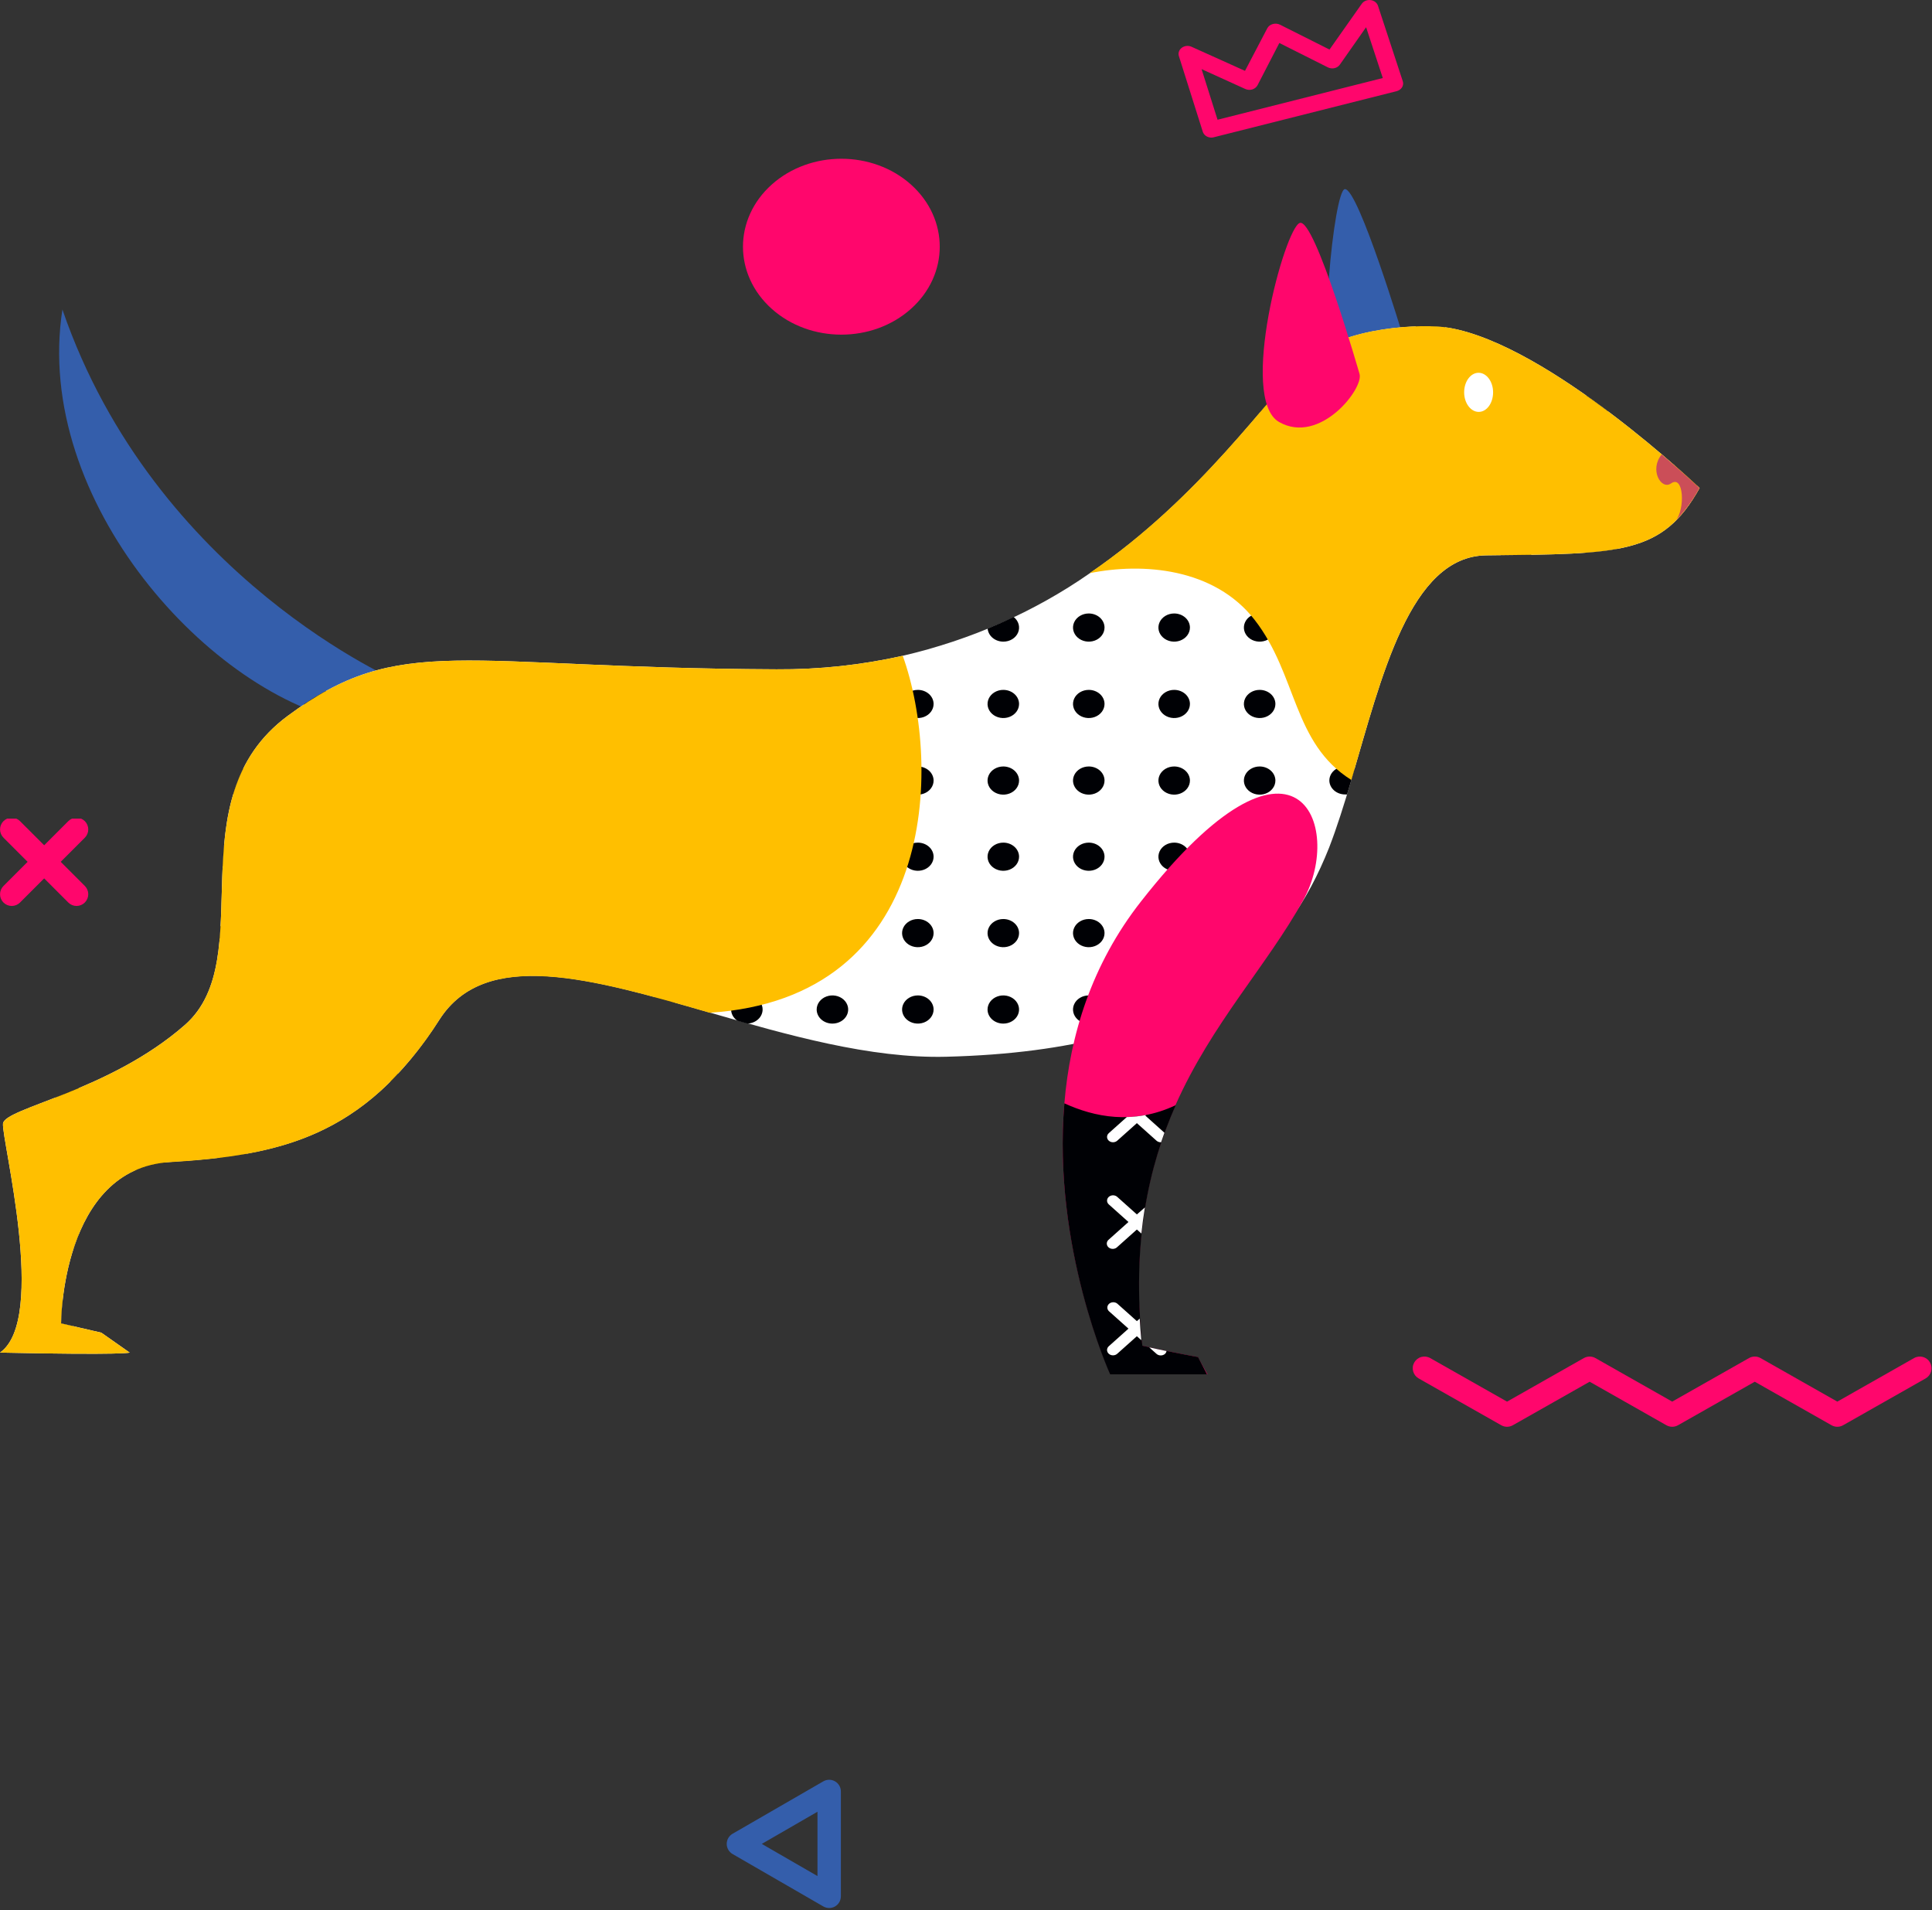 <svg width="347" height="343" viewBox="0 0 347 343" fill="none" xmlns="http://www.w3.org/2000/svg">
    <rect x="0" y="0" width="347" height="343" fill="#333333" stroke="none"/>
    <path d="M163.608 55.466C170.509 49.299 170.509 39.3 163.608 33.132C156.707 26.965 145.519 26.965 138.619 33.132C131.718 39.3 131.718 49.299 138.619 55.466C145.519 61.634 156.707 61.634 163.608 55.466Z" fill="#FF066C"/>
    <path d="M217.57 24.71C217.222 24.706 216.884 24.603 216.606 24.415C216.329 24.226 216.127 23.963 216.03 23.664L211.73 10.052C211.651 9.787 211.659 9.508 211.752 9.247C211.845 8.986 212.019 8.754 212.254 8.579C212.49 8.403 212.776 8.291 213.08 8.256C213.384 8.221 213.693 8.264 213.97 8.381L223.61 12.724L227.61 5.083C227.706 4.898 227.845 4.735 228.017 4.602C228.19 4.469 228.392 4.371 228.61 4.314C228.821 4.255 229.043 4.235 229.263 4.255C229.483 4.274 229.697 4.334 229.89 4.43L238.79 8.899L244.59 0.668C244.755 0.435 244.992 0.25 245.272 0.134C245.552 0.018 245.863 -0.023 246.168 0.014C246.474 0.052 246.761 0.167 246.995 0.347C247.229 0.526 247.401 0.761 247.49 1.025L251.95 14.592C252.01 14.775 252.028 14.966 252.004 15.155C251.98 15.343 251.914 15.526 251.81 15.692C251.703 15.86 251.56 16.008 251.388 16.126C251.216 16.244 251.02 16.331 250.81 16.38L217.97 24.656C217.84 24.689 217.705 24.707 217.57 24.71ZM215.81 12.412L218.68 21.501L248.36 14.011L245.36 4.886L240.64 11.616C240.421 11.927 240.076 12.15 239.678 12.24C239.28 12.33 238.858 12.279 238.5 12.099L229.78 7.719L225.86 15.307C225.671 15.656 225.337 15.925 224.93 16.058C224.519 16.183 224.07 16.157 223.68 15.987L215.81 12.412Z" fill="#FF066C"/>
    <path d="M71.97 122.566C71.97 122.566 27.81 103.904 11.21 55.579C5.86 90.024 37.98 125.193 63.41 129.76C88.84 134.327 71.97 122.566 71.97 122.566Z" fill="#345EAB"/>
    <path d="M252.03 60.522C252.03 60.522 243.97 33.808 241.55 33.96C239.55 34.058 236.55 65.062 239.81 65.419C243.07 65.777 250.87 67.502 252.03 60.522Z" fill="#345EAB"/>
    <path d="M305.26 87.638C298.56 99.596 291.2 99.471 266.97 99.722C253.2 99.856 248.11 121.699 242.71 140.056C241.43 144.418 240.12 148.583 238.71 152.22C231.21 171.123 215.71 188.596 169.97 189.757C156.3 190.106 141.38 185.834 127.48 181.821C106.14 175.663 87.22 170.202 78.95 183.054C65.3 204.343 50.05 207.454 30.51 208.651C10.97 209.849 10.97 237.635 10.97 237.635L18.2 239.307L23.29 242.882C23.29 242.882 22.48 243.364 0 242.882C8.57 236.903 0.27 204.603 0.54 201.769C0.81 198.936 19.54 196.023 33.19 184.064C46.84 172.106 31.32 143.631 51.66 128.563C72 113.494 82.44 119.947 139.46 120.188C147.105 120.239 154.726 119.422 162.14 117.757C174.346 114.918 185.773 109.878 195.72 102.948C215.86 89.193 227.78 71.202 234.72 64.687C241.27 58.574 255.72 58.082 260.28 58.877C278.35 61.97 305.26 87.638 305.26 87.638Z" fill="white"/>
    <path d="M302.97 87.79C303.636 87.787 304.28 87.575 304.79 87.191C304.11 86.566 302.74 85.305 300.79 83.616C300.428 83.983 300.193 84.436 300.114 84.92C300.036 85.404 300.118 85.899 300.349 86.342C300.581 86.785 300.952 87.158 301.418 87.416C301.883 87.673 302.423 87.803 302.97 87.79Z" fill="#000105"/>
    <path d="M287.63 74.071C288.03 74.07 288.425 73.994 288.79 73.848C287.523 72.894 286.217 71.944 284.87 70.996C284.821 71.175 284.798 71.358 284.8 71.542C284.799 71.874 284.871 72.204 285.013 72.511C285.154 72.818 285.363 73.098 285.626 73.333C285.889 73.568 286.201 73.754 286.545 73.881C286.889 74.008 287.258 74.072 287.63 74.071Z" fill="#000105"/>
    <path d="M284.8 85.26C284.8 85.761 284.966 86.25 285.277 86.666C285.588 87.082 286.03 87.406 286.547 87.597C287.064 87.788 287.633 87.839 288.182 87.741C288.731 87.643 289.235 87.403 289.631 87.049C290.027 86.695 290.296 86.245 290.405 85.754C290.515 85.263 290.458 84.755 290.244 84.293C290.03 83.831 289.667 83.436 289.202 83.158C288.737 82.88 288.189 82.731 287.63 82.731C286.879 82.731 286.159 82.998 285.629 83.472C285.098 83.946 284.8 84.59 284.8 85.26Z" fill="#000105"/>
    <path d="M287.63 96.45C287.258 96.449 286.889 96.514 286.545 96.641C286.201 96.767 285.889 96.954 285.626 97.189C285.363 97.424 285.154 97.703 285.013 98.011C284.871 98.318 284.799 98.648 284.8 98.98C284.8 99.07 284.8 99.159 284.8 99.248C286.673 99.12 288.536 98.893 290.38 98.569C290.272 97.984 289.938 97.451 289.435 97.064C288.932 96.676 288.293 96.459 287.63 96.45Z" fill="#000105"/>
    <path d="M272.28 69.012C271.72 69.012 271.173 69.161 270.708 69.439C270.243 69.717 269.88 70.112 269.666 70.574C269.451 71.036 269.395 71.545 269.505 72.035C269.614 72.526 269.883 72.977 270.279 73.33C270.675 73.684 271.179 73.925 271.728 74.022C272.277 74.12 272.846 74.07 273.363 73.879C273.88 73.687 274.322 73.363 274.633 72.947C274.944 72.531 275.11 72.042 275.11 71.542C275.11 70.871 274.812 70.228 274.281 69.753C273.751 69.279 273.031 69.012 272.28 69.012Z" fill="#000105"/>
    <path d="M272.28 82.731C271.72 82.731 271.173 82.88 270.708 83.158C270.243 83.436 269.88 83.831 269.666 84.293C269.451 84.755 269.395 85.263 269.505 85.754C269.614 86.245 269.883 86.695 270.279 87.049C270.675 87.403 271.179 87.643 271.728 87.741C272.277 87.839 272.846 87.788 273.363 87.597C273.88 87.406 274.322 87.082 274.633 86.666C274.944 86.25 275.11 85.761 275.11 85.26C275.11 84.59 274.812 83.946 274.281 83.472C273.751 82.998 273.031 82.731 272.28 82.731Z" fill="#000105"/>
    <path d="M272.28 96.45C271.53 96.45 270.81 96.717 270.279 97.191C269.748 97.666 269.45 98.309 269.45 98.98C269.453 99.223 269.497 99.464 269.58 99.695L275 99.623C275.072 99.415 275.109 99.198 275.11 98.98C275.11 98.648 275.037 98.319 274.895 98.012C274.753 97.705 274.544 97.426 274.281 97.191C274.019 96.956 273.707 96.77 273.363 96.643C273.02 96.516 272.652 96.45 272.28 96.45Z" fill="#000105"/>
    <path d="M254.25 58.6C254.427 59.096 254.77 59.531 255.234 59.845C255.698 60.159 256.26 60.337 256.842 60.354C257.423 60.372 257.997 60.228 258.484 59.943C258.97 59.658 259.346 59.245 259.56 58.761C257.798 58.578 256.022 58.524 254.25 58.6Z" fill="#000105"/>
    <path d="M256.97 69.012C256.41 69.012 255.863 69.161 255.398 69.439C254.932 69.717 254.57 70.112 254.356 70.574C254.141 71.036 254.085 71.545 254.195 72.035C254.304 72.526 254.573 72.977 254.969 73.33C255.365 73.684 255.869 73.925 256.418 74.022C256.967 74.12 257.536 74.07 258.053 73.879C258.57 73.687 259.012 73.363 259.323 72.947C259.634 72.531 259.8 72.042 259.8 71.542C259.8 70.871 259.502 70.228 258.971 69.753C258.44 69.279 257.721 69.012 256.97 69.012Z" fill="#000105"/>
    <path d="M256.97 82.731C256.41 82.731 255.863 82.88 255.398 83.158C254.932 83.436 254.57 83.831 254.356 84.293C254.141 84.755 254.085 85.263 254.195 85.754C254.304 86.245 254.573 86.695 254.969 87.049C255.365 87.403 255.869 87.643 256.418 87.741C256.967 87.839 257.536 87.788 258.053 87.597C258.57 87.406 259.012 87.082 259.323 86.666C259.634 86.25 259.8 85.761 259.8 85.26C259.8 84.59 259.502 83.946 258.971 83.472C258.44 82.998 257.721 82.731 256.97 82.731Z" fill="#000105"/>
    <path d="M256.97 96.45C256.41 96.45 255.863 96.599 255.398 96.877C254.932 97.154 254.57 97.549 254.356 98.012C254.141 98.474 254.085 98.982 254.195 99.473C254.304 99.963 254.573 100.414 254.969 100.768C255.365 101.122 255.869 101.362 256.418 101.46C256.967 101.558 257.536 101.508 258.053 101.316C258.57 101.125 259.012 100.801 259.323 100.385C259.634 99.969 259.8 99.48 259.8 98.98C259.8 98.309 259.502 97.665 258.971 97.191C258.44 96.717 257.721 96.45 256.97 96.45Z" fill="#000105"/>
    <path d="M241.59 69.012C241.03 69.012 240.483 69.161 240.018 69.439C239.552 69.717 239.189 70.112 238.975 70.574C238.761 71.036 238.705 71.545 238.814 72.035C238.923 72.526 239.193 72.977 239.589 73.33C239.984 73.684 240.489 73.925 241.038 74.022C241.587 74.12 242.156 74.07 242.673 73.879C243.19 73.687 243.632 73.363 243.943 72.947C244.254 72.531 244.42 72.042 244.42 71.542C244.42 70.871 244.122 70.228 243.591 69.753C243.06 69.279 242.34 69.012 241.59 69.012Z" fill="#000105"/>
    <path d="M241.59 82.731C241.03 82.731 240.483 82.88 240.018 83.158C239.552 83.436 239.189 83.831 238.975 84.293C238.761 84.755 238.705 85.263 238.814 85.754C238.923 86.245 239.193 86.695 239.589 87.049C239.984 87.403 240.489 87.643 241.038 87.741C241.587 87.839 242.156 87.788 242.673 87.597C243.19 87.406 243.632 87.082 243.943 86.666C244.254 86.25 244.42 85.761 244.42 85.26C244.42 84.59 244.122 83.946 243.591 83.472C243.06 82.998 242.34 82.731 241.59 82.731Z" fill="#000105"/>
    <path d="M241.59 96.45C241.03 96.45 240.483 96.599 240.018 96.877C239.552 97.154 239.189 97.549 238.975 98.012C238.761 98.474 238.705 98.982 238.814 99.473C238.923 99.963 239.193 100.414 239.589 100.768C239.984 101.122 240.489 101.362 241.038 101.46C241.587 101.558 242.156 101.508 242.673 101.316C243.19 101.125 243.632 100.801 243.943 100.385C244.254 99.969 244.42 99.48 244.42 98.98C244.421 98.647 244.349 98.318 244.207 98.01C244.065 97.703 243.857 97.424 243.594 97.189C243.331 96.953 243.018 96.767 242.674 96.641C242.33 96.514 241.962 96.449 241.59 96.45Z" fill="#000105"/>
    <path d="M241.59 110.16C241.03 110.16 240.483 110.309 240.018 110.587C239.552 110.865 239.189 111.26 238.975 111.722C238.761 112.184 238.705 112.692 238.814 113.183C238.923 113.674 239.193 114.124 239.589 114.478C239.984 114.832 240.489 115.073 241.038 115.17C241.587 115.268 242.156 115.218 242.673 115.026C243.19 114.835 243.632 114.511 243.943 114.095C244.254 113.679 244.42 113.19 244.42 112.69C244.42 112.019 244.122 111.376 243.591 110.901C243.06 110.427 242.34 110.16 241.59 110.16Z" fill="#000105"/>
    <path d="M241.59 123.88C241.03 123.88 240.483 124.028 240.018 124.306C239.552 124.584 239.189 124.979 238.975 125.441C238.761 125.903 238.705 126.412 238.814 126.902C238.923 127.393 239.193 127.843 239.589 128.197C239.984 128.551 240.489 128.792 241.038 128.889C241.587 128.987 242.156 128.937 242.673 128.745C243.19 128.554 243.632 128.23 243.943 127.814C244.254 127.398 244.42 126.909 244.42 126.409C244.42 125.738 244.122 125.095 243.591 124.62C243.06 124.146 242.34 123.88 241.59 123.88Z" fill="#000105"/>
    <path d="M238.76 140.128C238.76 140.46 238.833 140.789 238.975 141.096C239.117 141.403 239.326 141.681 239.589 141.916C239.851 142.151 240.163 142.337 240.507 142.465C240.85 142.592 241.218 142.657 241.59 142.657C241.706 142.666 241.823 142.666 241.94 142.657C242.2 141.763 242.46 140.959 242.71 140.092L243.28 138.144C242.861 137.861 242.361 137.688 241.838 137.645C241.315 137.602 240.789 137.69 240.319 137.9C239.849 138.11 239.454 138.433 239.178 138.833C238.903 139.233 238.758 139.694 238.76 140.164V140.128Z" fill="#000105"/>
    <path d="M229.07 71.542C229.068 71.333 229.034 71.126 228.97 70.925L226.29 74.071C227.032 74.059 227.739 73.788 228.259 73.315C228.779 72.842 229.07 72.205 229.07 71.542Z" fill="#000105"/>
    <path d="M226.24 82.731C225.68 82.731 225.133 82.88 224.668 83.158C224.202 83.436 223.84 83.831 223.626 84.293C223.411 84.755 223.355 85.263 223.465 85.754C223.574 86.245 223.843 86.695 224.239 87.049C224.635 87.403 225.139 87.643 225.688 87.741C226.237 87.839 226.806 87.788 227.323 87.597C227.84 87.406 228.282 87.082 228.593 86.666C228.904 86.25 229.07 85.761 229.07 85.26C229.07 84.59 228.772 83.946 228.241 83.472C227.71 82.998 226.991 82.731 226.24 82.731Z" fill="#000105"/>
    <path d="M226.24 96.45C225.68 96.45 225.133 96.599 224.668 96.877C224.202 97.154 223.84 97.549 223.626 98.012C223.411 98.474 223.355 98.982 223.465 99.473C223.574 99.963 223.843 100.414 224.239 100.768C224.635 101.122 225.139 101.362 225.688 101.46C226.237 101.558 226.806 101.508 227.323 101.316C227.84 101.125 228.282 100.801 228.593 100.385C228.904 99.969 229.07 99.48 229.07 98.98C229.07 98.309 228.772 97.665 228.241 97.191C227.71 96.717 226.991 96.45 226.24 96.45Z" fill="#000105"/>
    <path d="M226.24 110.16C225.68 110.16 225.133 110.309 224.668 110.587C224.202 110.865 223.84 111.26 223.626 111.722C223.411 112.184 223.355 112.692 223.465 113.183C223.574 113.674 223.843 114.124 224.239 114.478C224.635 114.832 225.139 115.073 225.688 115.17C226.237 115.268 226.806 115.218 227.323 115.026C227.84 114.835 228.282 114.511 228.593 114.095C228.904 113.679 229.07 113.19 229.07 112.69C229.07 112.019 228.772 111.376 228.241 110.901C227.71 110.427 226.991 110.16 226.24 110.16Z" fill="#000105"/>
    <path d="M226.24 123.88C225.68 123.88 225.133 124.028 224.668 124.306C224.202 124.584 223.84 124.979 223.626 125.441C223.411 125.903 223.355 126.412 223.465 126.902C223.574 127.393 223.843 127.843 224.239 128.197C224.635 128.551 225.139 128.792 225.688 128.889C226.237 128.987 226.806 128.937 227.323 128.745C227.84 128.554 228.282 128.23 228.593 127.814C228.904 127.398 229.07 126.909 229.07 126.409C229.07 125.738 228.772 125.095 228.241 124.62C227.71 124.146 226.991 123.88 226.24 123.88Z" fill="#000105"/>
    <path d="M226.24 137.634C225.68 137.634 225.133 137.782 224.668 138.06C224.202 138.338 223.84 138.733 223.626 139.196C223.411 139.658 223.355 140.166 223.465 140.657C223.574 141.148 223.843 141.598 224.239 141.952C224.635 142.306 225.139 142.547 225.688 142.644C226.237 142.742 226.806 142.692 227.323 142.5C227.84 142.309 228.282 141.985 228.593 141.569C228.904 141.153 229.07 140.664 229.07 140.163C229.07 139.493 228.772 138.849 228.241 138.375C227.71 137.901 226.991 137.634 226.24 137.634Z" fill="#000105"/>
    <path d="M226.24 151.309C225.68 151.309 225.133 151.457 224.668 151.735C224.202 152.013 223.84 152.408 223.626 152.87C223.411 153.332 223.355 153.841 223.465 154.331C223.574 154.822 223.843 155.273 224.239 155.626C224.635 155.98 225.139 156.221 225.688 156.318C226.237 156.416 226.806 156.366 227.323 156.175C227.84 155.983 228.282 155.659 228.593 155.243C228.904 154.827 229.07 154.338 229.07 153.838C229.07 153.167 228.772 152.524 228.241 152.05C227.71 151.575 226.991 151.309 226.24 151.309Z" fill="#000105"/>
    <path d="M226.24 165.028C225.68 165.028 225.133 165.176 224.668 165.454C224.202 165.732 223.84 166.127 223.626 166.589C223.411 167.052 223.355 167.56 223.465 168.051C223.574 168.541 223.843 168.992 224.239 169.346C224.635 169.7 225.139 169.94 225.688 170.038C226.237 170.136 226.806 170.086 227.323 169.894C227.84 169.703 228.282 169.378 228.593 168.963C228.904 168.547 229.07 168.058 229.07 167.557C229.07 166.886 228.772 166.243 228.241 165.769C227.71 165.294 226.991 165.028 226.24 165.028Z" fill="#000105"/>
    <path d="M210.89 96.45C210.33 96.45 209.783 96.599 209.318 96.877C208.852 97.154 208.49 97.549 208.275 98.012C208.061 98.474 208.005 98.982 208.114 99.473C208.224 99.963 208.493 100.414 208.889 100.768C209.285 101.122 209.789 101.362 210.338 101.46C210.887 101.558 211.456 101.508 211.973 101.316C212.49 101.125 212.932 100.801 213.243 100.385C213.554 99.969 213.72 99.48 213.72 98.98C213.72 98.309 213.422 97.665 212.891 97.191C212.36 96.717 211.641 96.45 210.89 96.45Z" fill="#000105"/>
    <path d="M210.89 110.16C210.33 110.16 209.783 110.309 209.318 110.587C208.852 110.865 208.49 111.26 208.275 111.722C208.061 112.184 208.005 112.692 208.114 113.183C208.224 113.674 208.493 114.124 208.889 114.478C209.285 114.832 209.789 115.073 210.338 115.17C210.887 115.268 211.456 115.218 211.973 115.026C212.49 114.835 212.932 114.511 213.243 114.095C213.554 113.679 213.72 113.19 213.72 112.69C213.72 112.019 213.422 111.376 212.891 110.901C212.36 110.427 211.641 110.16 210.89 110.16Z" fill="#000105"/>
    <path d="M210.89 123.88C210.33 123.88 209.783 124.028 209.318 124.306C208.852 124.584 208.49 124.979 208.275 125.441C208.061 125.903 208.005 126.412 208.114 126.902C208.224 127.393 208.493 127.843 208.889 128.197C209.285 128.551 209.789 128.792 210.338 128.889C210.887 128.987 211.456 128.937 211.973 128.745C212.49 128.554 212.932 128.23 213.243 127.814C213.554 127.398 213.72 126.909 213.72 126.409C213.72 125.738 213.422 125.095 212.891 124.62C212.36 124.146 211.641 123.88 210.89 123.88Z" fill="#000105"/>
    <path d="M210.89 137.634C210.33 137.634 209.783 137.782 209.318 138.06C208.852 138.338 208.49 138.733 208.275 139.196C208.061 139.658 208.005 140.166 208.114 140.657C208.224 141.148 208.493 141.598 208.889 141.952C209.285 142.306 209.789 142.547 210.338 142.644C210.887 142.742 211.456 142.692 211.973 142.5C212.49 142.309 212.932 141.985 213.243 141.569C213.554 141.153 213.72 140.664 213.72 140.163C213.72 139.493 213.422 138.849 212.891 138.375C212.36 137.901 211.641 137.634 210.89 137.634Z" fill="#000105"/>
    <path d="M210.89 151.309C210.33 151.309 209.783 151.457 209.318 151.735C208.852 152.013 208.49 152.408 208.275 152.87C208.061 153.332 208.005 153.841 208.114 154.331C208.224 154.822 208.493 155.273 208.889 155.626C209.285 155.98 209.789 156.221 210.338 156.318C210.887 156.416 211.456 156.366 211.973 156.175C212.49 155.983 212.932 155.659 213.243 155.243C213.554 154.827 213.72 154.338 213.72 153.838C213.72 153.167 213.422 152.524 212.891 152.05C212.36 151.575 211.641 151.309 210.89 151.309Z" fill="#000105"/>
    <path d="M210.89 165.028C210.33 165.028 209.783 165.176 209.318 165.454C208.852 165.732 208.49 166.127 208.275 166.589C208.061 167.052 208.005 167.56 208.114 168.051C208.224 168.541 208.493 168.992 208.889 169.346C209.285 169.7 209.789 169.94 210.338 170.038C210.887 170.136 211.456 170.086 211.973 169.894C212.49 169.703 212.932 169.378 213.243 168.963C213.554 168.547 213.72 168.058 213.72 167.557C213.72 166.886 213.422 166.243 212.891 165.769C212.36 165.294 211.641 165.028 210.89 165.028Z" fill="#000105"/>
    <path d="M210.89 178.746C210.518 178.746 210.15 178.812 209.807 178.939C209.464 179.066 209.152 179.252 208.889 179.487C208.626 179.722 208.418 180.001 208.275 180.308C208.133 180.615 208.06 180.944 208.06 181.276C208.064 181.842 208.283 182.39 208.68 182.831C210.41 182.125 212.05 181.365 213.6 180.57C213.431 180.044 213.075 179.582 212.586 179.253C212.097 178.924 211.502 178.746 210.89 178.746Z" fill="#000105"/>
    <path d="M195.55 110.16C194.99 110.16 194.443 110.309 193.977 110.587C193.512 110.865 193.149 111.26 192.935 111.722C192.721 112.184 192.665 112.692 192.774 113.183C192.883 113.674 193.153 114.124 193.549 114.478C193.944 114.832 194.449 115.073 194.998 115.17C195.547 115.268 196.116 115.218 196.633 115.026C197.15 114.835 197.592 114.511 197.903 114.095C198.214 113.679 198.38 113.19 198.38 112.69C198.38 112.019 198.082 111.376 197.551 110.901C197.02 110.427 196.3 110.16 195.55 110.16Z" fill="#000105"/>
    <path d="M195.55 123.88C194.99 123.88 194.443 124.028 193.977 124.306C193.512 124.584 193.149 124.979 192.935 125.441C192.721 125.903 192.665 126.412 192.774 126.902C192.883 127.393 193.153 127.843 193.549 128.197C193.944 128.551 194.449 128.792 194.998 128.889C195.547 128.987 196.116 128.937 196.633 128.745C197.15 128.554 197.592 128.23 197.903 127.814C198.214 127.398 198.38 126.909 198.38 126.409C198.38 125.738 198.082 125.095 197.551 124.62C197.02 124.146 196.3 123.88 195.55 123.88Z" fill="#000105"/>
    <path d="M195.55 137.634C194.99 137.634 194.443 137.783 193.977 138.06C193.512 138.338 193.149 138.733 192.935 139.196C192.721 139.658 192.665 140.166 192.774 140.657C192.883 141.148 193.153 141.598 193.549 141.952C193.944 142.306 194.449 142.547 194.998 142.644C195.547 142.742 196.116 142.692 196.633 142.5C197.15 142.309 197.592 141.985 197.903 141.569C198.214 141.153 198.38 140.664 198.38 140.163C198.381 139.831 198.309 139.502 198.167 139.194C198.025 138.887 197.817 138.607 197.554 138.372C197.291 138.137 196.978 137.951 196.634 137.824C196.29 137.698 195.922 137.633 195.55 137.634Z" fill="#000105"/>
    <path d="M195.55 151.309C194.99 151.309 194.443 151.457 193.977 151.735C193.512 152.013 193.149 152.408 192.935 152.87C192.721 153.332 192.665 153.841 192.774 154.331C192.883 154.822 193.153 155.273 193.549 155.626C193.944 155.98 194.449 156.221 194.998 156.318C195.547 156.416 196.116 156.366 196.633 156.175C197.15 155.983 197.592 155.659 197.903 155.243C198.214 154.827 198.38 154.338 198.38 153.838C198.38 153.167 198.082 152.524 197.551 152.05C197.02 151.575 196.3 151.309 195.55 151.309Z" fill="#000105"/>
    <path d="M195.55 165.028C194.99 165.028 194.443 165.176 193.977 165.454C193.512 165.732 193.149 166.127 192.935 166.589C192.721 167.052 192.665 167.56 192.774 168.051C192.883 168.541 193.153 168.992 193.549 169.346C193.944 169.7 194.449 169.94 194.998 170.038C195.547 170.136 196.116 170.086 196.633 169.894C197.15 169.703 197.592 169.378 197.903 168.963C198.214 168.547 198.38 168.058 198.38 167.557C198.38 166.886 198.082 166.243 197.551 165.769C197.02 165.294 196.3 165.028 195.55 165.028Z" fill="#000105"/>
    <path d="M195.55 178.746C194.99 178.746 194.443 178.895 193.977 179.173C193.512 179.451 193.149 179.846 192.935 180.308C192.721 180.77 192.665 181.279 192.774 181.77C192.883 182.26 193.153 182.711 193.549 183.065C193.944 183.418 194.449 183.659 194.998 183.757C195.547 183.855 196.116 183.804 196.633 183.613C197.15 183.422 197.592 183.097 197.903 182.681C198.214 182.265 198.38 181.776 198.38 181.276C198.381 180.943 198.309 180.614 198.167 180.307C198.025 179.999 197.817 179.72 197.554 179.485C197.291 179.25 196.978 179.063 196.634 178.937C196.29 178.81 195.922 178.745 195.55 178.746Z" fill="#000105"/>
    <path d="M180.2 115.219C180.776 115.221 181.339 115.066 181.813 114.774C182.287 114.482 182.649 114.067 182.852 113.585C183.054 113.104 183.087 112.578 182.946 112.079C182.804 111.58 182.495 111.132 182.06 110.795C180.54 111.528 178.98 112.216 177.39 112.877C177.443 113.512 177.762 114.106 178.282 114.54C178.803 114.974 179.488 115.216 180.2 115.219Z" fill="#000105"/>
    <path d="M180.2 123.88C179.64 123.88 179.093 124.028 178.628 124.306C178.162 124.584 177.8 124.979 177.586 125.441C177.371 125.903 177.315 126.412 177.424 126.902C177.534 127.393 177.803 127.843 178.199 128.197C178.595 128.551 179.099 128.792 179.648 128.889C180.197 128.987 180.766 128.937 181.283 128.745C181.8 128.554 182.242 128.23 182.553 127.814C182.864 127.398 183.03 126.909 183.03 126.409C183.03 126.077 182.957 125.748 182.815 125.441C182.673 125.134 182.464 124.855 182.201 124.62C181.938 124.386 181.626 124.199 181.283 124.072C180.94 123.945 180.572 123.88 180.2 123.88Z" fill="#000105"/>
    <path d="M180.2 137.634C179.64 137.634 179.093 137.782 178.628 138.06C178.162 138.338 177.8 138.733 177.586 139.196C177.371 139.658 177.315 140.166 177.424 140.657C177.534 141.148 177.803 141.598 178.199 141.952C178.595 142.306 179.099 142.547 179.648 142.644C180.197 142.742 180.766 142.692 181.283 142.5C181.8 142.309 182.242 141.985 182.553 141.569C182.864 141.153 183.03 140.664 183.03 140.163C183.03 139.831 182.957 139.502 182.815 139.196C182.673 138.889 182.464 138.61 182.201 138.375C181.938 138.14 181.626 137.954 181.283 137.827C180.94 137.7 180.572 137.634 180.2 137.634Z" fill="#000105"/>
    <path d="M180.2 151.309C179.64 151.309 179.093 151.457 178.628 151.735C178.162 152.013 177.8 152.408 177.586 152.87C177.371 153.332 177.315 153.841 177.424 154.331C177.534 154.822 177.803 155.273 178.199 155.626C178.595 155.98 179.099 156.221 179.648 156.318C180.197 156.416 180.766 156.366 181.283 156.175C181.8 155.983 182.242 155.659 182.553 155.243C182.864 154.827 183.03 154.338 183.03 153.838C183.03 153.506 182.957 153.177 182.815 152.87C182.673 152.563 182.464 152.284 182.201 152.05C181.938 151.815 181.626 151.629 181.283 151.501C180.94 151.374 180.572 151.309 180.2 151.309Z" fill="#000105"/>
    <path d="M180.2 165.028C179.64 165.028 179.093 165.176 178.628 165.454C178.162 165.732 177.8 166.127 177.586 166.589C177.371 167.052 177.315 167.56 177.424 168.051C177.534 168.541 177.803 168.992 178.199 169.346C178.595 169.7 179.099 169.94 179.648 170.038C180.197 170.136 180.766 170.086 181.283 169.894C181.8 169.703 182.242 169.378 182.553 168.963C182.864 168.547 183.03 168.058 183.03 167.557C183.03 167.225 182.957 166.896 182.815 166.589C182.673 166.282 182.464 166.004 182.201 165.769C181.938 165.534 181.626 165.348 181.283 165.22C180.94 165.093 180.572 165.028 180.2 165.028Z" fill="#000105"/>
    <path d="M180.2 183.806C180.76 183.806 181.307 183.657 181.772 183.379C182.238 183.101 182.601 182.706 182.815 182.244C183.029 181.782 183.085 181.273 182.976 180.783C182.867 180.292 182.597 179.841 182.201 179.487C181.805 179.134 181.301 178.893 180.752 178.795C180.203 178.697 179.634 178.748 179.117 178.939C178.6 179.13 178.158 179.455 177.847 179.871C177.536 180.287 177.37 180.776 177.37 181.276C177.37 181.947 177.668 182.59 178.199 183.065C178.73 183.539 179.45 183.806 180.2 183.806Z" fill="#000105"/>
    <path d="M164.85 123.88C164.29 123.88 163.743 124.028 163.278 124.306C162.812 124.584 162.45 124.979 162.235 125.441C162.021 125.903 161.965 126.412 162.074 126.902C162.184 127.393 162.453 127.843 162.849 128.197C163.245 128.551 163.749 128.792 164.298 128.889C164.847 128.987 165.416 128.937 165.933 128.745C166.45 128.554 166.892 128.23 167.203 127.814C167.514 127.398 167.68 126.909 167.68 126.409C167.68 125.738 167.382 125.095 166.851 124.62C166.32 124.146 165.601 123.88 164.85 123.88Z" fill="#000105"/>
    <path d="M164.85 137.634C164.29 137.634 163.743 137.782 163.278 138.06C162.812 138.338 162.45 138.733 162.235 139.196C162.021 139.658 161.965 140.166 162.074 140.657C162.184 141.148 162.453 141.598 162.849 141.952C163.245 142.306 163.749 142.547 164.298 142.644C164.847 142.742 165.416 142.692 165.933 142.5C166.45 142.309 166.892 141.985 167.203 141.569C167.514 141.153 167.68 140.664 167.68 140.163C167.68 139.493 167.382 138.849 166.851 138.375C166.32 137.901 165.601 137.634 164.85 137.634Z" fill="#000105"/>
    <path d="M164.85 151.309C164.29 151.309 163.743 151.457 163.278 151.735C162.812 152.013 162.45 152.408 162.235 152.87C162.021 153.332 161.965 153.841 162.074 154.331C162.184 154.822 162.453 155.273 162.849 155.626C163.245 155.98 163.749 156.221 164.298 156.318C164.847 156.416 165.416 156.366 165.933 156.175C166.45 155.983 166.892 155.659 167.203 155.243C167.514 154.827 167.68 154.338 167.68 153.838C167.68 153.167 167.382 152.524 166.851 152.05C166.32 151.575 165.601 151.309 164.85 151.309Z" fill="#000105"/>
    <path d="M164.85 165.028C164.29 165.028 163.743 165.176 163.278 165.454C162.812 165.732 162.45 166.127 162.235 166.589C162.021 167.052 161.965 167.56 162.074 168.051C162.184 168.541 162.453 168.992 162.849 169.346C163.245 169.7 163.749 169.94 164.298 170.038C164.847 170.136 165.416 170.086 165.933 169.894C166.45 169.703 166.892 169.378 167.203 168.963C167.514 168.547 167.68 168.058 167.68 167.557C167.68 166.886 167.382 166.243 166.851 165.769C166.32 165.294 165.601 165.028 164.85 165.028Z" fill="#000105"/>
    <path d="M164.85 178.746C164.29 178.746 163.743 178.895 163.278 179.173C162.812 179.451 162.45 179.846 162.235 180.308C162.021 180.77 161.965 181.279 162.074 181.769C162.184 182.26 162.453 182.711 162.849 183.065C163.245 183.418 163.749 183.659 164.298 183.757C164.847 183.855 165.416 183.804 165.933 183.613C166.45 183.422 166.892 183.097 167.203 182.681C167.514 182.265 167.68 181.776 167.68 181.276C167.68 180.605 167.382 179.962 166.851 179.487C166.32 179.013 165.601 178.746 164.85 178.746Z" fill="#000105"/>
    <path d="M149.51 123.88C148.95 123.878 148.402 124.025 147.935 124.302C147.468 124.578 147.104 124.973 146.888 125.435C146.673 125.897 146.615 126.405 146.723 126.897C146.831 127.388 147.1 127.839 147.495 128.194C147.891 128.548 148.395 128.79 148.944 128.888C149.493 128.987 150.063 128.937 150.581 128.746C151.098 128.555 151.541 128.231 151.852 127.815C152.164 127.399 152.33 126.909 152.33 126.409C152.33 125.74 152.033 125.098 151.504 124.624C150.976 124.15 150.259 123.882 149.51 123.88Z" fill="#000105"/>
    <path d="M149.51 137.634C148.95 137.632 148.402 137.779 147.935 138.056C147.468 138.333 147.104 138.727 146.888 139.189C146.673 139.651 146.615 140.16 146.723 140.651C146.831 141.143 147.1 141.594 147.495 141.949C147.891 142.303 148.395 142.545 148.944 142.643C149.493 142.742 150.063 142.692 150.581 142.501C151.098 142.31 151.541 141.986 151.852 141.57C152.164 141.153 152.33 140.664 152.33 140.163C152.331 139.832 152.259 139.503 152.118 139.196C151.977 138.889 151.77 138.611 151.508 138.376C151.246 138.141 150.934 137.954 150.591 137.827C150.249 137.7 149.881 137.634 149.51 137.634Z" fill="#000105"/>
    <path d="M149.51 151.309C148.95 151.307 148.402 151.454 147.935 151.731C147.468 152.008 147.104 152.402 146.888 152.864C146.673 153.326 146.615 153.835 146.723 154.326C146.831 154.817 147.1 155.269 147.495 155.623C147.891 155.978 148.395 156.219 148.944 156.318C149.493 156.416 150.063 156.367 150.581 156.175C151.098 155.984 151.541 155.66 151.852 155.244C152.164 154.828 152.33 154.339 152.33 153.838C152.33 153.169 152.033 152.527 151.504 152.053C150.976 151.579 150.259 151.311 149.51 151.309Z" fill="#000105"/>
    <path d="M149.51 165.027C148.95 165.026 148.402 165.172 147.935 165.449C147.468 165.726 147.104 166.121 146.888 166.583C146.673 167.045 146.615 167.554 146.723 168.045C146.831 168.536 147.1 168.987 147.495 169.342C147.891 169.697 148.395 169.939 148.944 170.037C149.493 170.135 150.063 170.086 150.581 169.894C151.098 169.703 151.541 169.379 151.852 168.963C152.164 168.547 152.33 168.057 152.33 167.557C152.33 166.887 152.033 166.246 151.504 165.771C150.976 165.297 150.259 165.03 149.51 165.027Z" fill="#000105"/>
    <path d="M149.51 183.806C150.07 183.806 150.617 183.657 151.082 183.379C151.548 183.101 151.91 182.706 152.125 182.244C152.339 181.782 152.395 181.273 152.286 180.783C152.177 180.292 151.907 179.841 151.511 179.487C151.115 179.134 150.611 178.893 150.062 178.795C149.513 178.697 148.944 178.748 148.427 178.939C147.91 179.13 147.468 179.455 147.157 179.871C146.846 180.287 146.68 180.776 146.68 181.276C146.68 181.608 146.753 181.937 146.896 182.244C147.038 182.551 147.246 182.83 147.509 183.065C147.772 183.3 148.084 183.486 148.427 183.613C148.77 183.74 149.138 183.806 149.51 183.806Z" fill="#000105"/>
    <path d="M134.16 123.88C133.6 123.88 133.053 124.028 132.588 124.306C132.122 124.584 131.76 124.979 131.546 125.441C131.331 125.903 131.275 126.412 131.384 126.902C131.494 127.393 131.763 127.843 132.159 128.197C132.555 128.551 133.059 128.792 133.608 128.889C134.157 128.987 134.726 128.937 135.243 128.745C135.76 128.554 136.202 128.23 136.513 127.814C136.824 127.398 136.99 126.909 136.99 126.409C136.99 125.738 136.692 125.095 136.161 124.62C135.63 124.146 134.911 123.88 134.16 123.88Z" fill="#000105"/>
    <path d="M134.16 137.634C133.6 137.634 133.053 137.782 132.588 138.06C132.122 138.338 131.76 138.733 131.546 139.196C131.331 139.658 131.275 140.166 131.384 140.657C131.494 141.148 131.763 141.598 132.159 141.952C132.555 142.306 133.059 142.547 133.608 142.644C134.157 142.742 134.726 142.692 135.243 142.5C135.76 142.309 136.202 141.985 136.513 141.569C136.824 141.153 136.99 140.664 136.99 140.163C136.99 139.493 136.692 138.849 136.161 138.375C135.63 137.901 134.911 137.634 134.16 137.634Z" fill="#000105"/>
    <path d="M134.16 151.309C133.6 151.309 133.053 151.457 132.588 151.735C132.122 152.013 131.76 152.408 131.546 152.87C131.331 153.332 131.275 153.841 131.384 154.331C131.494 154.822 131.763 155.273 132.159 155.626C132.555 155.98 133.059 156.221 133.608 156.318C134.157 156.416 134.726 156.366 135.243 156.175C135.76 155.983 136.202 155.659 136.513 155.243C136.824 154.827 136.99 154.338 136.99 153.838C136.99 153.167 136.692 152.524 136.161 152.05C135.63 151.575 134.911 151.309 134.16 151.309Z" fill="#000105"/>
    <path d="M134.16 165.028C133.6 165.028 133.053 165.176 132.588 165.454C132.122 165.732 131.76 166.127 131.546 166.589C131.331 167.052 131.275 167.56 131.384 168.051C131.494 168.541 131.763 168.992 132.159 169.346C132.555 169.7 133.059 169.94 133.608 170.038C134.157 170.136 134.726 170.086 135.243 169.894C135.76 169.703 136.202 169.378 136.513 168.963C136.824 168.547 136.99 168.058 136.99 167.557C136.99 166.886 136.692 166.243 136.161 165.769C135.63 165.294 134.911 165.028 134.16 165.028Z" fill="#000105"/>
    <path d="M136.97 181.276C136.972 180.844 136.85 180.419 136.615 180.041C136.381 179.664 136.043 179.346 135.632 179.118C135.221 178.89 134.752 178.76 134.27 178.741C133.787 178.721 133.307 178.812 132.874 179.005C132.442 179.198 132.073 179.487 131.801 179.844C131.529 180.201 131.364 180.614 131.321 181.045C131.279 181.475 131.36 181.908 131.558 182.302C131.755 182.696 132.062 183.038 132.45 183.296L134.23 183.797C134.963 183.776 135.659 183.501 136.17 183.031C136.681 182.561 136.968 181.932 136.97 181.276Z" fill="#000105"/>
    <path d="M118.81 123.88C118.25 123.88 117.703 124.028 117.238 124.306C116.772 124.584 116.41 124.979 116.195 125.441C115.981 125.903 115.925 126.412 116.034 126.902C116.144 127.393 116.413 127.843 116.809 128.197C117.205 128.551 117.709 128.792 118.258 128.889C118.807 128.987 119.376 128.937 119.893 128.745C120.41 128.554 120.852 128.23 121.163 127.814C121.474 127.398 121.64 126.909 121.64 126.409C121.64 125.738 121.342 125.095 120.811 124.62C120.28 124.146 119.561 123.88 118.81 123.88Z" fill="#000105"/>
    <path d="M118.81 142.657C119.37 142.657 119.917 142.509 120.382 142.231C120.848 141.953 121.21 141.558 121.425 141.096C121.639 140.634 121.695 140.125 121.586 139.634C121.476 139.144 121.207 138.693 120.811 138.339C120.415 137.986 119.911 137.745 119.362 137.647C118.813 137.549 118.244 137.6 117.727 137.791C117.21 137.982 116.768 138.307 116.457 138.723C116.146 139.139 115.98 139.628 115.98 140.128C115.98 140.46 116.053 140.789 116.195 141.096C116.338 141.403 116.546 141.681 116.809 141.916C117.072 142.151 117.384 142.337 117.727 142.465C118.07 142.592 118.438 142.657 118.81 142.657Z" fill="#000105"/>
    <path d="M118.81 156.403C119.37 156.403 119.917 156.255 120.382 155.977C120.848 155.699 121.21 155.304 121.425 154.841C121.639 154.379 121.695 153.871 121.586 153.38C121.476 152.889 121.207 152.439 120.811 152.085C120.415 151.731 119.911 151.49 119.362 151.393C118.813 151.295 118.244 151.345 117.727 151.537C117.21 151.728 116.768 152.052 116.457 152.468C116.146 152.884 115.98 153.373 115.98 153.874C115.98 154.544 116.278 155.188 116.809 155.662C117.34 156.136 118.059 156.403 118.81 156.403Z" fill="#000105"/>
    <path d="M118.81 170.087C119.37 170.087 119.917 169.938 120.382 169.66C120.848 169.382 121.21 168.987 121.425 168.525C121.639 168.063 121.695 167.554 121.586 167.064C121.476 166.573 121.207 166.122 120.811 165.769C120.415 165.415 119.911 165.174 119.362 165.076C118.813 164.979 118.244 165.029 117.727 165.22C117.21 165.412 116.768 165.736 116.457 166.152C116.146 166.568 115.98 167.057 115.98 167.557C115.98 168.228 116.278 168.871 116.809 169.346C117.34 169.82 118.059 170.087 118.81 170.087Z" fill="#000105"/>
    <path d="M118.81 178.746C118.354 178.752 117.905 178.853 117.5 179.041C118.76 179.381 120.02 179.73 121.3 180.096C121.062 179.69 120.704 179.35 120.265 179.112C119.826 178.874 119.323 178.748 118.81 178.746Z" fill="#000105"/>
    <path d="M103.46 128.938C104.02 128.938 104.567 128.789 105.032 128.512C105.498 128.234 105.86 127.839 106.074 127.377C106.289 126.914 106.345 126.406 106.236 125.915C106.126 125.425 105.857 124.974 105.461 124.62C105.065 124.267 104.561 124.026 104.012 123.928C103.463 123.831 102.894 123.881 102.377 124.072C101.86 124.264 101.418 124.588 101.107 125.004C100.796 125.42 100.63 125.909 100.63 126.409C100.63 127.079 100.928 127.723 101.459 128.197C101.99 128.671 102.709 128.938 103.46 128.938Z" fill="#000105"/>
    <path d="M103.46 142.657C104.02 142.657 104.567 142.509 105.032 142.231C105.498 141.953 105.86 141.558 106.074 141.096C106.289 140.634 106.345 140.125 106.236 139.634C106.126 139.144 105.857 138.693 105.461 138.339C105.065 137.986 104.561 137.745 104.012 137.647C103.463 137.549 102.894 137.6 102.377 137.791C101.86 137.982 101.418 138.307 101.107 138.723C100.796 139.139 100.63 139.628 100.63 140.128C100.63 140.46 100.703 140.789 100.845 141.096C100.988 141.403 101.196 141.681 101.459 141.916C101.722 142.151 102.034 142.337 102.377 142.465C102.72 142.592 103.088 142.657 103.46 142.657Z" fill="#000105"/>
    <path d="M103.46 156.403C104.02 156.403 104.567 156.255 105.032 155.977C105.498 155.699 105.86 155.304 106.074 154.841C106.289 154.379 106.345 153.871 106.236 153.38C106.126 152.889 105.857 152.439 105.461 152.085C105.065 151.731 104.561 151.49 104.012 151.393C103.463 151.295 102.894 151.345 102.377 151.537C101.86 151.728 101.418 152.052 101.107 152.468C100.796 152.884 100.63 153.373 100.63 153.874C100.629 154.206 100.701 154.535 100.843 154.843C100.984 155.15 101.193 155.43 101.456 155.665C101.719 155.9 102.031 156.086 102.375 156.213C102.719 156.339 103.088 156.404 103.46 156.403Z" fill="#000105"/>
    <path d="M103.46 170.087C104.02 170.087 104.567 169.938 105.032 169.66C105.498 169.382 105.86 168.987 106.074 168.525C106.289 168.063 106.345 167.554 106.236 167.064C106.126 166.573 105.857 166.122 105.461 165.769C105.065 165.415 104.561 165.174 104.012 165.076C103.463 164.979 102.894 165.029 102.377 165.22C101.86 165.412 101.418 165.736 101.107 166.152C100.796 166.568 100.63 167.057 100.63 167.557C100.63 168.228 100.928 168.871 101.459 169.346C101.99 169.82 102.709 170.087 103.46 170.087Z" fill="#000105"/>
    <path d="M88.12 123.88C87.561 123.883 87.016 124.034 86.553 124.314C86.091 124.594 85.731 124.991 85.52 125.453C85.309 125.916 85.255 126.424 85.367 126.913C85.478 127.402 85.749 127.851 86.146 128.203C86.543 128.555 87.047 128.794 87.595 128.89C88.144 128.987 88.712 128.935 89.228 128.744C89.743 128.552 90.184 128.227 90.494 127.812C90.805 127.396 90.97 126.908 90.97 126.409C90.97 126.075 90.896 125.745 90.753 125.437C90.609 125.129 90.399 124.849 90.134 124.614C89.869 124.379 89.555 124.193 89.209 124.067C88.864 123.941 88.493 123.877 88.12 123.88Z" fill="#000105"/>
    <path d="M88.12 142.657C88.68 142.657 89.227 142.509 89.692 142.231C90.158 141.953 90.52 141.558 90.734 141.096C90.949 140.634 91.005 140.125 90.896 139.634C90.786 139.144 90.517 138.693 90.121 138.339C89.725 137.986 89.221 137.745 88.672 137.647C88.123 137.549 87.554 137.6 87.037 137.791C86.52 137.982 86.078 138.307 85.767 138.723C85.456 139.139 85.29 139.628 85.29 140.128C85.29 140.46 85.363 140.789 85.505 141.096C85.648 141.403 85.856 141.681 86.119 141.916C86.382 142.151 86.694 142.337 87.037 142.465C87.38 142.592 87.748 142.657 88.12 142.657Z" fill="#000105"/>
    <path d="M88.12 156.403C88.68 156.403 89.227 156.255 89.692 155.977C90.158 155.699 90.52 155.304 90.734 154.841C90.949 154.379 91.005 153.871 90.896 153.38C90.786 152.889 90.517 152.439 90.121 152.085C89.725 151.731 89.221 151.49 88.672 151.393C88.123 151.295 87.554 151.345 87.037 151.537C86.52 151.728 86.078 152.052 85.767 152.468C85.456 152.884 85.29 153.373 85.29 153.874C85.29 154.544 85.588 155.188 86.119 155.662C86.65 156.136 87.369 156.403 88.12 156.403Z" fill="#000105"/>
    <path d="M88.12 170.087C88.68 170.087 89.227 169.938 89.692 169.66C90.158 169.382 90.52 168.987 90.734 168.525C90.949 168.063 91.005 167.554 90.896 167.064C90.786 166.573 90.517 166.122 90.121 165.769C89.725 165.415 89.221 165.174 88.672 165.076C88.123 164.979 87.554 165.029 87.037 165.22C86.52 165.412 86.078 165.736 85.767 166.152C85.456 166.568 85.29 167.057 85.29 167.557C85.29 168.228 85.588 168.871 86.119 169.346C86.65 169.82 87.369 170.087 88.12 170.087Z" fill="#000105"/>
    <path d="M72.77 123.88C72.21 123.88 71.663 124.028 71.198 124.306C70.732 124.584 70.37 124.979 70.155 125.441C69.941 125.903 69.885 126.412 69.994 126.902C70.103 127.393 70.373 127.843 70.769 128.197C71.165 128.551 71.669 128.792 72.218 128.889C72.767 128.987 73.336 128.937 73.853 128.745C74.37 128.554 74.812 128.23 75.123 127.814C75.434 127.398 75.6 126.909 75.6 126.409C75.6 125.738 75.302 125.095 74.771 124.62C74.24 124.146 73.52 123.88 72.77 123.88Z" fill="#000105"/>
    <path d="M72.77 142.657C73.331 142.663 73.881 142.519 74.35 142.244C74.82 141.969 75.187 141.576 75.406 141.115C75.625 140.653 75.685 140.144 75.579 139.651C75.473 139.159 75.206 138.706 74.812 138.349C74.417 137.993 73.913 137.749 73.363 137.649C72.814 137.55 72.243 137.598 71.724 137.789C71.205 137.979 70.761 138.304 70.449 138.72C70.137 139.137 69.97 139.627 69.97 140.128C69.97 140.794 70.264 141.434 70.788 141.907C71.312 142.381 72.025 142.65 72.77 142.657Z" fill="#000105"/>
    <path d="M72.77 156.403C73.329 156.408 73.878 156.265 74.346 155.992C74.814 155.719 75.182 155.328 75.402 154.868C75.622 154.409 75.684 153.901 75.582 153.41C75.479 152.918 75.216 152.465 74.825 152.107C74.435 151.749 73.934 151.503 73.387 151.399C72.84 151.296 72.271 151.339 71.751 151.524C71.232 151.709 70.785 152.028 70.469 152.44C70.151 152.851 69.978 153.338 69.97 153.838C69.965 154.171 70.033 154.501 70.171 154.811C70.309 155.12 70.514 155.402 70.774 155.64C71.034 155.878 71.344 156.069 71.687 156.2C72.029 156.33 72.397 156.4 72.77 156.403Z" fill="#000105"/>
    <path d="M72.77 170.087C73.331 170.092 73.881 169.948 74.35 169.674C74.82 169.399 75.187 169.006 75.406 168.544C75.625 168.082 75.685 167.573 75.579 167.08C75.473 166.588 75.206 166.135 74.812 165.778C74.417 165.422 73.913 165.178 73.363 165.078C72.814 164.979 72.243 165.027 71.724 165.218C71.205 165.408 70.761 165.733 70.449 166.149C70.137 166.566 69.97 167.056 69.97 167.557C69.97 168.224 70.264 168.863 70.788 169.336C71.312 169.81 72.025 170.08 72.77 170.087Z" fill="#000105"/>
    <path d="M72.77 183.805C73.331 183.811 73.881 183.667 74.35 183.392C74.82 183.118 75.187 182.724 75.406 182.263C75.625 181.801 75.685 181.292 75.579 180.799C75.473 180.307 75.206 179.854 74.812 179.497C74.417 179.141 73.913 178.897 73.363 178.798C72.814 178.698 72.243 178.746 71.724 178.937C71.205 179.128 70.761 179.452 70.449 179.868C70.137 180.285 69.97 180.775 69.97 181.276C69.97 181.942 70.264 182.582 70.788 183.055C71.312 183.529 72.025 183.798 72.77 183.805Z" fill="#000105"/>
    <path d="M70.07 194.262C70.58 193.762 71.07 193.243 71.58 192.707C71.221 192.858 70.9 193.074 70.641 193.342C70.38 193.609 70.186 193.923 70.07 194.262Z" fill="#000105"/>
    <path d="M57.42 128.938C58.073 128.935 58.704 128.731 59.207 128.359C59.711 127.988 60.055 127.473 60.182 126.901C60.309 126.329 60.211 125.735 59.905 125.221C59.598 124.706 59.102 124.301 58.5 124.076C57.22 124.782 55.93 125.568 54.6 126.453C54.613 127.115 54.916 127.745 55.443 128.21C55.97 128.674 56.68 128.936 57.42 128.938Z" fill="#000105"/>
    <path d="M57.42 137.634C56.86 137.634 56.313 137.782 55.848 138.06C55.382 138.338 55.02 138.733 54.805 139.196C54.591 139.658 54.535 140.166 54.644 140.657C54.753 141.148 55.023 141.598 55.419 141.952C55.815 142.306 56.319 142.547 56.868 142.644C57.417 142.742 57.986 142.692 58.503 142.5C59.02 142.309 59.462 141.985 59.773 141.569C60.084 141.153 60.25 140.664 60.25 140.163C60.25 139.493 59.952 138.849 59.421 138.375C58.89 137.901 58.17 137.634 57.42 137.634Z" fill="#000105"/>
    <path d="M57.42 151.309C56.86 151.309 56.313 151.457 55.848 151.735C55.382 152.013 55.02 152.408 54.805 152.87C54.591 153.332 54.535 153.841 54.644 154.331C54.753 154.822 55.023 155.273 55.419 155.626C55.815 155.98 56.319 156.221 56.868 156.318C57.417 156.416 57.986 156.366 58.503 156.175C59.02 155.983 59.462 155.659 59.773 155.243C60.084 154.827 60.25 154.338 60.25 153.838C60.25 153.167 59.952 152.524 59.421 152.05C58.89 151.575 58.17 151.309 57.42 151.309Z" fill="#000105"/>
    <path d="M57.42 165.028C56.86 165.028 56.313 165.176 55.848 165.454C55.382 165.732 55.02 166.127 54.805 166.589C54.591 167.052 54.535 167.56 54.644 168.051C54.753 168.541 55.023 168.992 55.419 169.346C55.815 169.7 56.319 169.94 56.868 170.038C57.417 170.136 57.986 170.086 58.503 169.894C59.02 169.703 59.462 169.378 59.773 168.963C60.084 168.547 60.25 168.058 60.25 167.557C60.25 166.886 59.952 166.243 59.421 165.769C58.89 165.294 58.17 165.028 57.42 165.028Z" fill="#000105"/>
    <path d="M57.42 178.746C56.86 178.746 56.313 178.895 55.848 179.173C55.382 179.451 55.02 179.846 54.805 180.308C54.591 180.77 54.535 181.279 54.644 181.769C54.753 182.26 55.023 182.711 55.419 183.065C55.815 183.418 56.319 183.659 56.868 183.757C57.417 183.855 57.986 183.804 58.503 183.613C59.02 183.422 59.462 183.097 59.773 182.681C60.084 182.265 60.25 181.776 60.25 181.276C60.25 180.605 59.952 179.962 59.421 179.487C58.89 179.013 58.17 178.746 57.42 178.746Z" fill="#000105"/>
    <path d="M57.42 197.515C57.98 197.515 58.527 197.367 58.992 197.089C59.458 196.811 59.82 196.416 60.035 195.954C60.249 195.492 60.305 194.983 60.196 194.493C60.086 194.002 59.817 193.551 59.421 193.198C59.025 192.844 58.521 192.603 57.972 192.506C57.423 192.408 56.854 192.458 56.337 192.649C55.82 192.841 55.378 193.165 55.067 193.581C54.756 193.997 54.59 194.486 54.59 194.986C54.589 195.318 54.661 195.648 54.803 195.955C54.944 196.263 55.153 196.542 55.416 196.777C55.679 197.012 55.991 197.198 56.335 197.325C56.679 197.452 57.048 197.516 57.42 197.515Z" fill="#000105"/>
    <path d="M42.08 142.657C42.687 142.658 43.278 142.484 43.766 142.161C44.254 141.839 44.613 141.384 44.79 140.866C44.967 140.347 44.953 139.791 44.749 139.28C44.546 138.768 44.164 138.329 43.66 138.027C42.928 139.52 42.33 141.062 41.87 142.639L42.08 142.657Z" fill="#000105"/>
    <path d="M42.08 156.403C42.532 156.394 42.975 156.288 43.372 156.094C43.768 155.901 44.108 155.625 44.361 155.29C44.614 154.956 44.773 154.571 44.826 154.17C44.879 153.769 44.824 153.362 44.665 152.984C44.505 152.606 44.247 152.267 43.912 151.997C43.576 151.726 43.173 151.531 42.736 151.428C42.299 151.325 41.84 151.318 41.399 151.406C40.958 151.494 40.547 151.675 40.2 151.934C40.1 153.114 40.02 154.303 39.97 155.509C40.228 155.786 40.55 156.009 40.915 156.164C41.279 156.318 41.677 156.4 42.08 156.403Z" fill="#000105"/>
    <path d="M42.08 170.087C42.583 170.089 43.078 169.971 43.513 169.746C43.948 169.52 44.308 169.196 44.556 168.805C44.804 168.414 44.931 167.97 44.923 167.521C44.916 167.072 44.775 166.632 44.515 166.247C44.254 165.863 43.884 165.547 43.442 165.333C43 165.119 42.502 165.014 41.999 165.029C41.496 165.044 41.007 165.179 40.582 165.419C40.157 165.659 39.811 165.996 39.58 166.395C39.58 167.084 39.49 167.763 39.43 168.442C39.633 168.924 39.995 169.34 40.468 169.633C40.942 169.927 41.504 170.085 42.08 170.087Z" fill="#000105"/>
    <path d="M42.08 178.746C41.52 178.746 40.973 178.895 40.508 179.173C40.042 179.451 39.68 179.846 39.465 180.308C39.251 180.77 39.195 181.279 39.304 181.77C39.414 182.26 39.683 182.711 40.079 183.065C40.475 183.418 40.979 183.659 41.528 183.757C42.077 183.855 42.646 183.804 43.163 183.613C43.68 183.422 44.122 183.097 44.433 182.681C44.744 182.265 44.91 181.776 44.91 181.276C44.911 180.943 44.839 180.614 44.697 180.307C44.556 179.999 44.347 179.72 44.084 179.485C43.821 179.25 43.508 179.063 43.165 178.937C42.821 178.81 42.452 178.745 42.08 178.746Z" fill="#000105"/>
    <path d="M42.08 197.515C42.64 197.515 43.187 197.367 43.652 197.089C44.118 196.811 44.48 196.416 44.695 195.954C44.909 195.492 44.965 194.983 44.856 194.493C44.746 194.002 44.477 193.551 44.081 193.198C43.685 192.844 43.181 192.603 42.632 192.506C42.083 192.408 41.514 192.458 40.997 192.649C40.48 192.841 40.038 193.165 39.727 193.581C39.416 193.997 39.25 194.486 39.25 194.986C39.25 195.657 39.548 196.3 40.079 196.774C40.61 197.249 41.33 197.515 42.08 197.515Z" fill="#000105"/>
    <path d="M42.08 206.176C41.484 206.176 40.905 206.345 40.423 206.658C39.942 206.971 39.584 207.412 39.4 207.918C41.08 207.713 42.72 207.48 44.33 207.185C44.067 206.873 43.728 206.62 43.337 206.445C42.947 206.269 42.517 206.177 42.08 206.176Z" fill="#000105"/>
    <path d="M26.73 192.457C26.17 192.457 25.623 192.605 25.158 192.883C24.692 193.161 24.329 193.556 24.115 194.018C23.901 194.48 23.845 194.989 23.954 195.479C24.064 195.97 24.333 196.421 24.729 196.774C25.125 197.128 25.629 197.369 26.178 197.467C26.727 197.564 27.296 197.514 27.813 197.323C28.33 197.131 28.772 196.807 29.083 196.391C29.394 195.975 29.56 195.486 29.56 194.986C29.56 194.315 29.262 193.672 28.731 193.198C28.2 192.723 27.48 192.457 26.73 192.457Z" fill="#000105"/>
    <path d="M26.73 206.176C26.358 206.176 25.99 206.241 25.647 206.368C25.304 206.495 24.992 206.682 24.729 206.916C24.466 207.151 24.258 207.43 24.115 207.737C23.973 208.044 23.9 208.373 23.9 208.705C23.898 209.212 24.069 209.708 24.39 210.126C26.014 209.424 27.758 208.97 29.55 208.786C29.55 208.786 29.55 208.732 29.55 208.705C29.55 208.036 29.253 207.394 28.725 206.92C28.196 206.445 27.479 206.178 26.73 206.176Z" fill="#000105"/>
    <path d="M11.38 197.516C12.06 197.515 12.716 197.295 13.229 196.896C13.742 196.497 14.076 195.946 14.17 195.344C12.64 195.987 11.17 196.568 9.82 197.131C10.286 197.395 10.829 197.529 11.38 197.516Z" fill="#000105"/>
    <path d="M11.38 206.176C10.82 206.176 10.273 206.324 9.808 206.602C9.342 206.88 8.98 207.275 8.765 207.737C8.551 208.199 8.495 208.708 8.604 209.198C8.714 209.689 8.983 210.14 9.379 210.493C9.775 210.847 10.279 211.088 10.828 211.186C11.377 211.283 11.946 211.233 12.463 211.042C12.98 210.85 13.422 210.526 13.733 210.11C14.044 209.694 14.21 209.205 14.21 208.705C14.21 208.034 13.912 207.391 13.381 206.916C12.85 206.442 12.131 206.176 11.38 206.176Z" fill="#000105"/>
    <path d="M11.38 219.859C10.923 219.85 10.469 219.939 10.059 220.121C9.649 220.302 9.294 220.57 9.025 220.9C8.756 221.231 8.581 221.615 8.514 222.02C8.448 222.424 8.492 222.837 8.643 223.223C8.794 223.609 9.048 223.957 9.382 224.236C9.717 224.515 10.122 224.718 10.563 224.826C11.004 224.935 11.468 224.946 11.915 224.859C12.362 224.773 12.779 224.59 13.13 224.328C13.42 223.434 13.74 222.54 14.13 221.647C13.95 221.123 13.585 220.665 13.089 220.343C12.593 220.02 11.993 219.85 11.38 219.859Z" fill="#000105"/>
    <path d="M10.97 237.636C10.97 237.636 10.97 236.045 11.24 233.623C10.492 233.643 9.784 233.928 9.271 234.415C8.758 234.902 8.482 235.551 8.505 236.219C8.527 236.888 8.846 237.521 9.391 237.979C9.936 238.438 10.662 238.684 11.41 238.664C12.033 238.664 12.638 238.478 13.13 238.136L10.97 237.636Z" fill="#000105"/>
    <path d="M127.46 181.857C106.12 175.699 87.2 170.238 78.93 183.09C76.226 187.432 72.956 191.473 69.19 195.129C57.97 205.711 45.52 207.766 30.49 208.687C10.97 209.885 10.97 237.635 10.97 237.635L18.2 239.307L23.29 242.882C23.29 242.882 22.48 243.364 0 242.882C8.57 236.903 0.27 204.603 0.54 201.769C0.81 198.936 19.54 196.023 33.19 184.064C34.733 182.701 35.971 181.087 36.84 179.31C43.74 165.707 33.66 141.889 51.66 128.563C72.01 113.494 82.44 119.947 139.46 120.189C147.105 120.239 154.726 119.422 162.14 117.758C169.27 137.679 168.15 179.265 127.46 181.857Z" fill="#FFBF00"/>
    <path d="M305.26 87.638C298.56 99.596 291.2 99.471 266.97 99.721C253.2 99.855 248.11 121.699 242.71 140.056C232.14 133.442 233.02 121.198 225.35 111.322C218.1 101.974 205.21 100.99 195.69 102.93C215.83 89.175 227.75 71.184 234.69 64.668C241.24 58.555 255.69 58.064 260.25 58.859C278.35 61.969 305.26 87.638 305.26 87.638Z" fill="#FFBF00"/>
    <path d="M268.17 70.452C268.17 72.391 267.02 73.964 265.59 73.964C264.16 73.964 262.97 72.391 262.97 70.452C262.97 68.512 264.13 66.939 265.56 66.939C266.99 66.939 268.17 68.512 268.17 70.452Z" fill="white"/>
    <path d="M244.18 67.144C244.18 67.144 236.18 39.233 233.47 40.028C230.76 40.824 222.41 71.604 229.73 75.778C237.05 79.952 244.97 69.763 244.18 67.144Z" fill="#FF066C"/>
    <path d="M300.97 93.475C302.68 91.464 302.44 85.18 300.13 86.807C298.35 88.058 296.19 84.34 298.45 81.605C302.61 85.18 305.22 87.638 305.22 87.638C304.099 89.744 302.67 91.706 300.97 93.475Z" fill="#CB4E58"/>
    <path d="M211.12 198.454C206.2 209.572 203.2 223.148 205.12 241.649C211.21 243.016 215.12 243.677 215.12 243.677L216.87 246.788H199.47C199.47 246.788 188.97 223.97 191.17 198.123C192.17 186.031 195.99 173.259 204.93 161.873C232.93 126.123 241.46 148.332 234.08 161.622C227.57 173.384 217.66 183.734 211.12 198.454Z" fill="#FF066C"/>
    <path d="M216.79 246.788H199.39C199.39 246.788 188.97 223.97 191.17 198.123C196.48 200.554 203.5 202.073 211.17 198.454C206.25 209.572 203.25 223.148 205.17 241.649C211.26 243.016 215.17 243.677 215.17 243.677L216.79 246.788Z" fill="#000105"/>
    <path d="M202.38 200.59L199.15 203.477C199.049 203.566 198.97 203.671 198.915 203.788C198.861 203.905 198.833 204.03 198.833 204.156C198.833 204.282 198.861 204.407 198.915 204.524C198.97 204.64 199.049 204.746 199.15 204.835C199.35 205.014 199.622 205.114 199.905 205.114C200.188 205.114 200.459 205.014 200.66 204.835L204.19 201.68L207.72 204.835C207.819 204.924 207.938 204.995 208.069 205.042C208.199 205.09 208.339 205.114 208.48 205.112H208.54C208.73 204.531 208.94 203.968 209.14 203.405L205.71 200.33L205.84 200.214C204.702 200.438 203.544 200.563 202.38 200.59Z" fill="white"/>
    <path d="M199.15 243.096C199.35 243.275 199.622 243.375 199.905 243.375C200.188 243.375 200.459 243.275 200.66 243.096L204.19 239.942L204.99 240.657C204.87 239.334 204.77 238.047 204.7 236.778L204.19 237.234L200.66 234.079C200.456 233.919 200.191 233.834 199.919 233.842C199.648 233.85 199.39 233.95 199.197 234.121C199.005 234.293 198.893 234.524 198.885 234.766C198.876 235.009 198.971 235.246 199.15 235.428L202.68 238.583L199.15 241.738C199.049 241.827 198.97 241.933 198.915 242.049C198.861 242.166 198.833 242.291 198.833 242.417C198.833 242.544 198.861 242.669 198.915 242.785C198.97 242.902 199.049 243.008 199.15 243.096Z" fill="white"/>
    <path d="M208.48 243.391C208.621 243.392 208.761 243.368 208.891 243.321C209.021 243.273 209.14 243.203 209.24 243.114C209.389 242.975 209.484 242.796 209.51 242.605C208.58 242.408 207.51 242.194 206.41 241.943L207.72 243.114C207.82 243.203 207.938 243.274 208.069 243.321C208.199 243.369 208.339 243.393 208.48 243.391Z" fill="white"/>
    <path d="M205.63 216.82L204.19 218.072L200.66 214.917C200.56 214.828 200.442 214.758 200.312 214.71C200.181 214.662 200.042 214.638 199.901 214.638C199.761 214.639 199.621 214.664 199.492 214.713C199.362 214.761 199.244 214.832 199.145 214.921C199.046 215.01 198.967 215.116 198.914 215.232C198.86 215.349 198.833 215.473 198.834 215.599C198.834 215.725 198.862 215.849 198.917 215.965C198.971 216.081 199.05 216.187 199.15 216.275L202.68 219.43L199.15 222.585C199.04 222.671 198.951 222.777 198.888 222.895C198.826 223.013 198.791 223.142 198.786 223.273C198.781 223.403 198.807 223.534 198.861 223.655C198.914 223.777 198.996 223.888 199.099 223.98C199.203 224.073 199.326 224.145 199.462 224.193C199.598 224.241 199.744 224.264 199.89 224.26C200.037 224.255 200.181 224.224 200.313 224.168C200.445 224.113 200.563 224.033 200.66 223.935L204.19 220.78L205 221.504C205.167 219.913 205.377 218.352 205.63 216.82Z" fill="white"/>
    <g clip-path="url(#clip0)">
        <path d="M148.924 342.62C149.293 342.62 149.655 342.523 149.975 342.339C150.295 342.154 150.56 341.889 150.745 341.57C150.929 341.25 151.026 340.888 151.026 340.519V321.69C151.026 321.321 150.929 320.959 150.744 320.639C150.56 320.32 150.295 320.055 149.975 319.871C149.656 319.686 149.294 319.589 148.925 319.589C148.556 319.589 148.194 319.686 147.875 319.871L131.575 329.284C131.256 329.468 130.99 329.733 130.806 330.053C130.621 330.372 130.524 330.735 130.524 331.104C130.524 331.473 130.621 331.835 130.806 332.155C130.99 332.474 131.256 332.739 131.575 332.924L147.875 342.337C148.194 342.521 148.556 342.619 148.924 342.62ZM146.824 325.331V336.879L136.824 331.105L146.824 325.331Z" fill="#345EAB"/>
        <path d="M2.109 162.681C1.833 162.681 1.56 162.626 1.305 162.521C1.05 162.415 0.819 162.26 0.624 162.065C0.429 161.87 0.274 161.638 0.168 161.383C0.062 161.128 0.008 160.855 0.008 160.579C0.008 160.303 0.062 160.03 0.168 159.775C0.274 159.52 0.429 159.288 0.624 159.093L12.265 147.452C12.46 147.257 12.692 147.102 12.947 146.996C13.202 146.89 13.475 146.836 13.751 146.836C14.027 146.836 14.3 146.89 14.555 146.996C14.81 147.102 15.042 147.257 15.237 147.452C15.432 147.647 15.587 147.879 15.693 148.134C15.799 148.389 15.853 148.662 15.853 148.938C15.853 149.214 15.799 149.487 15.693 149.742C15.587 149.997 15.432 150.229 15.237 150.424L3.595 162.065C3.4 162.26 3.168 162.415 2.913 162.521C2.658 162.627 2.385 162.681 2.109 162.681Z" fill="#FF066C"/>
        <path d="M13.751 162.681C13.475 162.681 13.202 162.627 12.947 162.521C12.692 162.415 12.46 162.26 12.265 162.065L0.624 150.42C0.429 150.225 0.274 149.993 0.168 149.738C0.062 149.483 0.008 149.21 0.008 148.934C0.008 148.658 0.062 148.385 0.168 148.13C0.274 147.875 0.429 147.643 0.624 147.448C0.819 147.253 1.051 147.098 1.305 146.992C1.56 146.887 1.834 146.832 2.109 146.832C2.385 146.832 2.659 146.887 2.913 146.992C3.168 147.098 3.4 147.253 3.595 147.448L15.237 159.089C15.432 159.284 15.587 159.516 15.693 159.771C15.799 160.026 15.853 160.299 15.853 160.575C15.853 160.851 15.799 161.124 15.693 161.379C15.587 161.634 15.432 161.866 15.237 162.061C15.042 162.257 14.811 162.413 14.556 162.519C14.301 162.625 14.027 162.68 13.751 162.681Z" fill="#FF066C"/>
        <path d="M270.676 256.203C271.039 256.202 271.396 256.108 271.712 255.93L285.512 248.111L299.301 255.93C299.618 256.108 299.975 256.202 300.338 256.202C300.702 256.202 301.059 256.108 301.375 255.93L315.169 248.111L328.958 255.93C329.275 256.108 329.632 256.202 329.995 256.202C330.359 256.202 330.716 256.108 331.032 255.93L345.854 247.522C346.094 247.386 346.305 247.204 346.475 246.986C346.645 246.768 346.77 246.519 346.844 246.253C346.917 245.987 346.937 245.709 346.903 245.435C346.869 245.161 346.782 244.897 346.645 244.657C346.509 244.416 346.327 244.205 346.109 244.036C345.892 243.866 345.643 243.741 345.377 243.667C345.111 243.594 344.833 243.573 344.559 243.607C344.285 243.642 344.02 243.729 343.78 243.866L329.996 251.686L316.206 243.866C315.89 243.687 315.533 243.593 315.17 243.593C314.806 243.593 314.449 243.687 314.133 243.866L300.338 251.686L286.549 243.866C286.233 243.687 285.876 243.593 285.512 243.593C285.149 243.593 284.792 243.687 284.475 243.866L270.675 251.687L256.875 243.866C256.635 243.729 256.371 243.642 256.097 243.608C255.823 243.574 255.545 243.594 255.278 243.668C255.012 243.741 254.763 243.866 254.546 244.036C254.328 244.206 254.146 244.417 254.01 244.658C253.874 244.898 253.786 245.162 253.753 245.436C253.719 245.71 253.739 245.988 253.813 246.254C253.886 246.52 254.011 246.769 254.181 246.986C254.351 247.204 254.562 247.386 254.802 247.522L269.639 255.93C269.956 256.108 270.313 256.203 270.676 256.203Z" fill="#FF066C"/>
    </g>
    <defs>
        <clipPath id="clip0">
            <rect width="346.919" height="195.619" fill="white" transform="translate(0 147.001)"/>
        </clipPath>
    </defs>
</svg>
